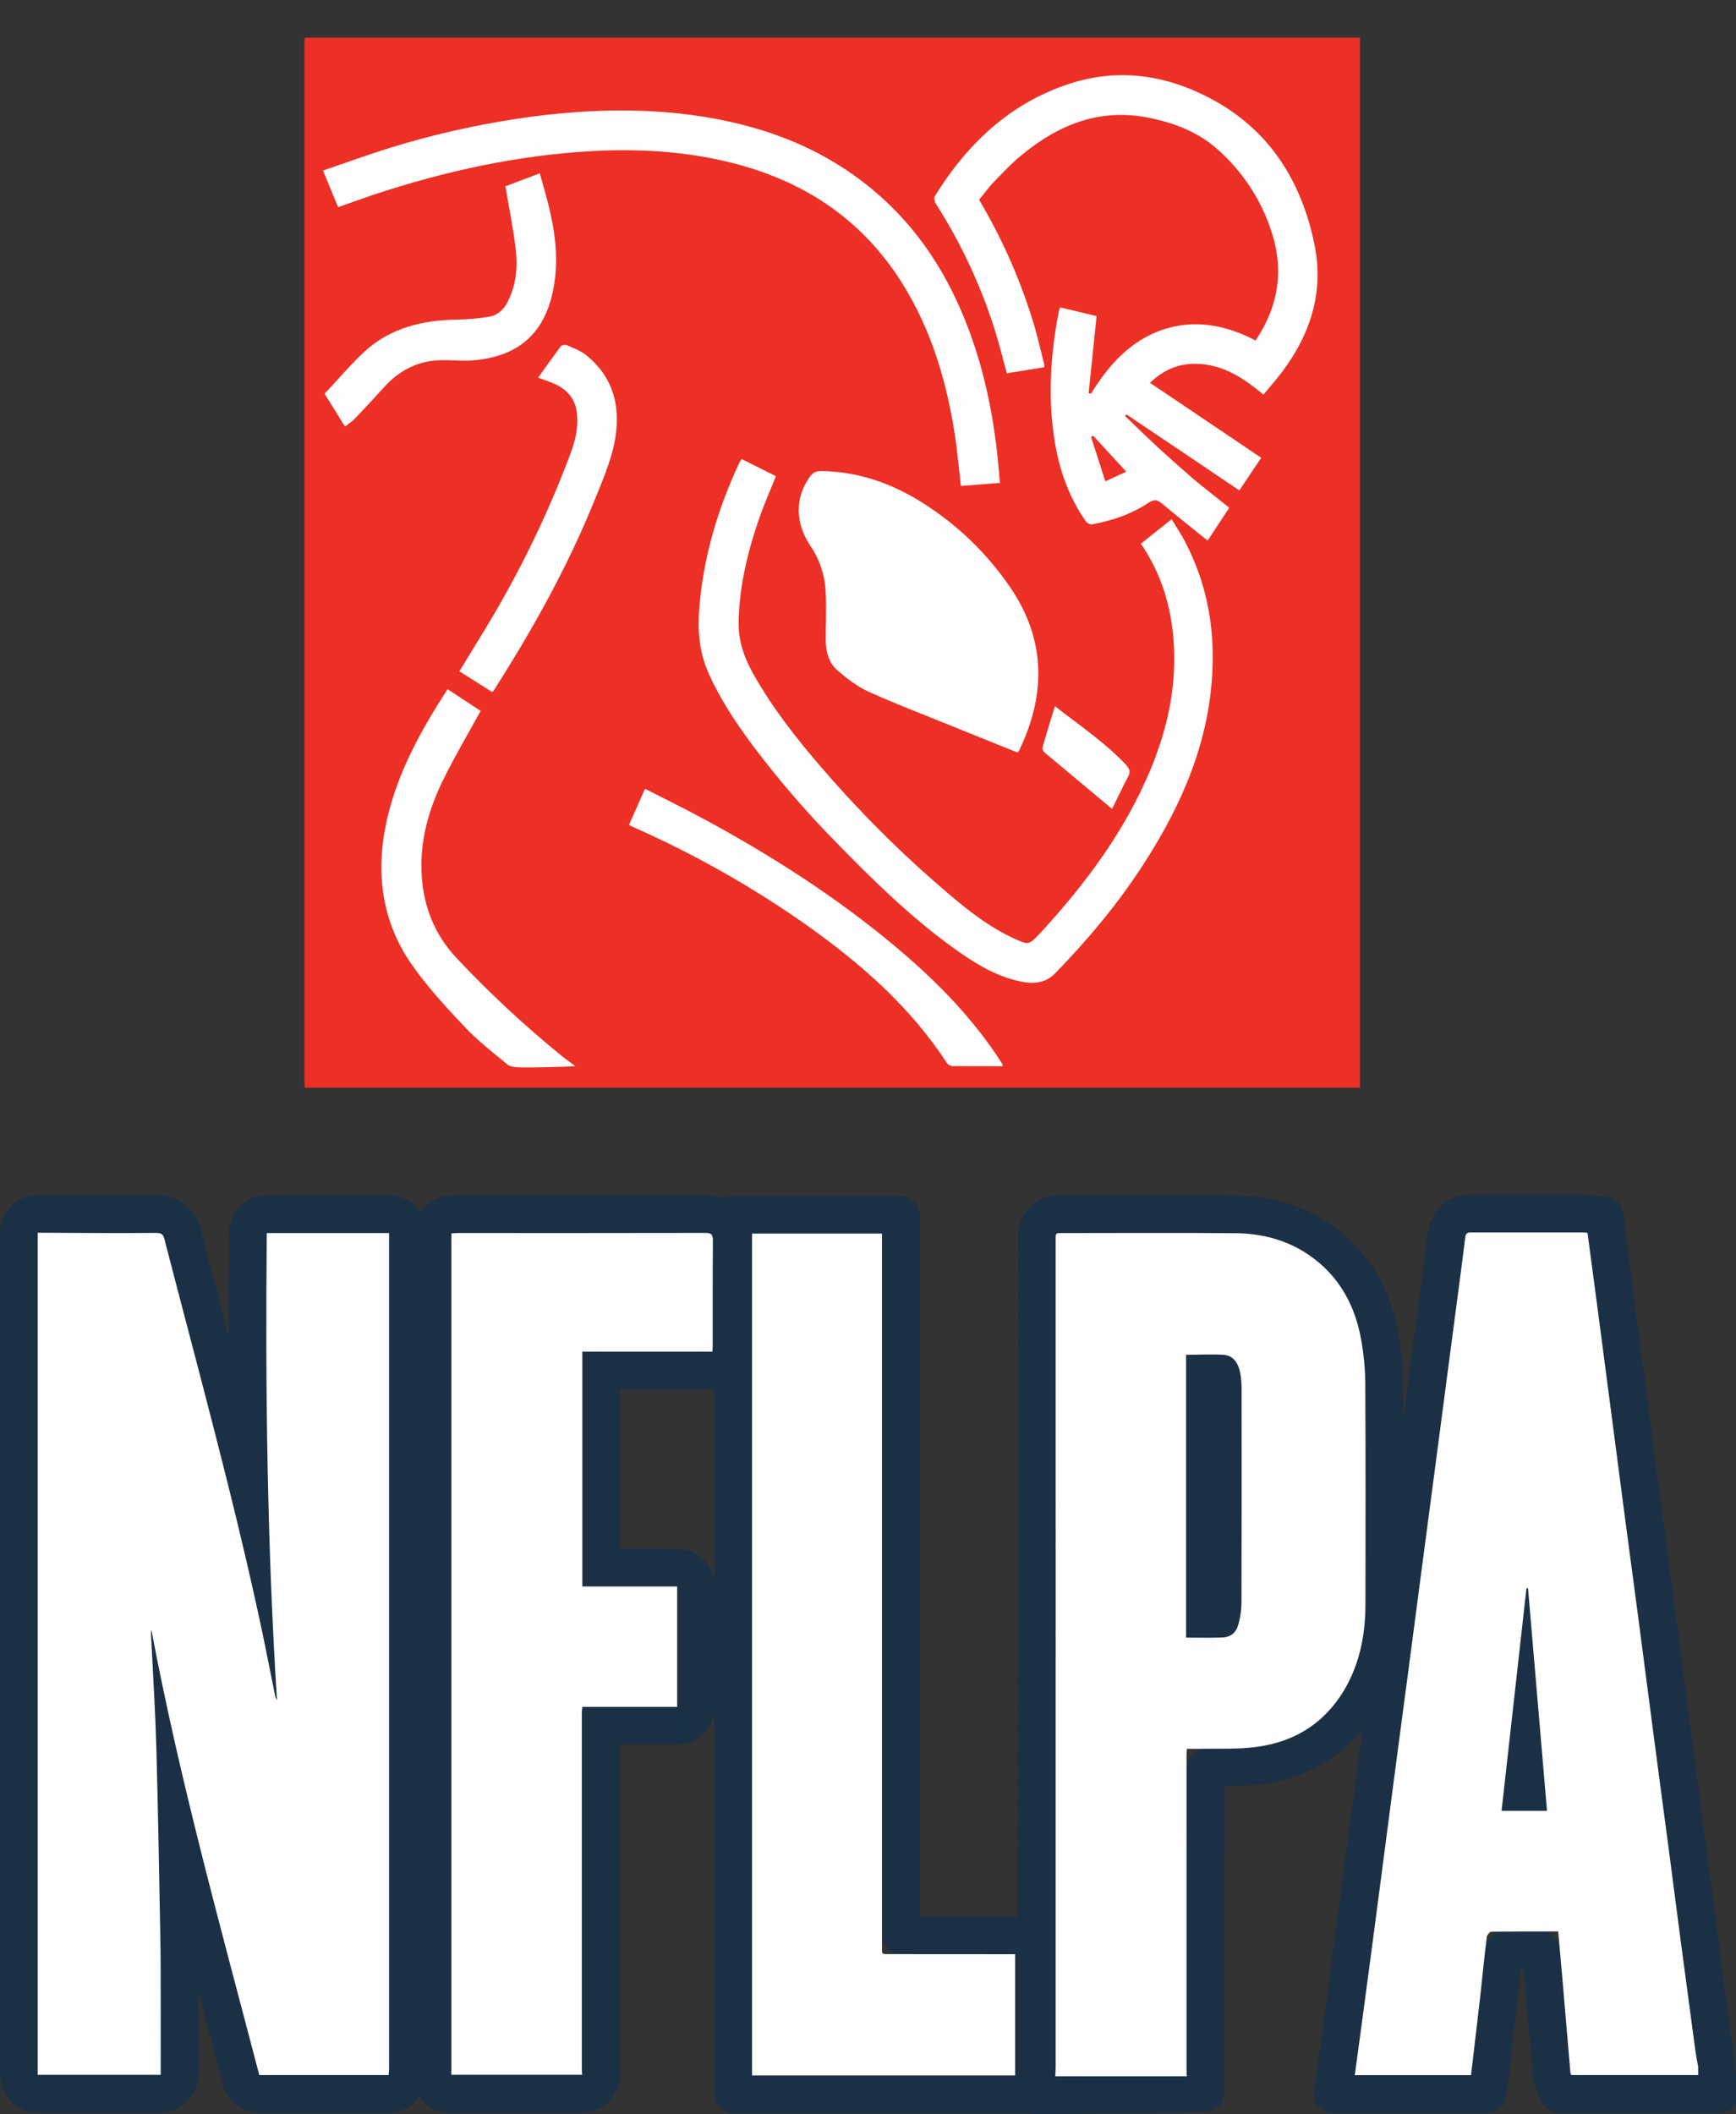 <?xml version="1.0" encoding="UTF-8"?>
<svg width="46px" height="56px" viewBox="0 0 46 56" version="1.1" xmlns="http://www.w3.org/2000/svg" xmlns:xlink="http://www.w3.org/1999/xlink">
    <rect x="0" y="0" width="46" height="56" fill="#333333" stroke="none"/>
    <!-- Generator: Sketch 44.1 (41455) - http://www.bohemiancoding.com/sketch -->
    <title>logo-nflpa</title>
    <desc>Created with Sketch.</desc>
    <defs>
        <path d="M38.822,1.801 C38.832,1.701 38.85,1.641 38.974,1.641 L41.944,1.641 C41.984,1.641 42.021,1.651 42.066,1.655 L44.998,23.959 L41.634,23.959 C41.626,23.939 41.614,23.916 41.612,23.894 L41.289,20.156 C40.679,20.156 40.099,20.156 39.519,20.162 C39.479,20.162 39.409,20.242 39.399,20.292 C39.352,20.652 39.212,21.875 38.979,23.962 L35.89,23.962 C35.977,23.382 38.795,2.031 38.822,1.801 Z" id="path-1"></path>
        <path d="M27.973,1.912 C27.973,1.632 27.945,1.659 28.22,1.659 C29.73,1.659 31.242,1.649 32.754,1.663 C33.626,1.673 34.42,1.943 35.074,2.553 C35.616,3.063 35.924,3.713 36.06,4.443 C36.133,4.833 36.174,5.243 36.177,5.633 C36.186,7.58 36.187,9.526 36.181,11.473 C36.181,12.243 36.051,12.973 35.681,13.653 C35.151,14.613 34.321,15.143 33.261,15.273 C33.058,15.298 32.455,15.314 31.451,15.319 C31.451,15.372 31.441,23.939 31.441,23.939 C31.441,23.939 30.281,23.957 27.96,23.992 L27.973,1.912 Z" id="path-2"></path>
        <path d="M19.927,23.969 L19.927,1.672 L23.37,1.672 L23.37,20.507 C23.37,20.787 23.34,20.757 23.618,20.757 C24.298,20.758 25.392,20.759 26.899,20.759 L26.899,23.969 L19.927,23.969 Z" id="path-3"></path>
    </defs>
    <g id="Page-1" stroke="none" stroke-width="1" fill="none" fill-rule="evenodd">
        <g id="logo-nflpa">
            <g>
                <g id="Group" transform="translate(0, 31)">
                    <g id="Shape" stroke-linecap="round" stroke-linejoin="round" fill-rule="nonzero">
                        <use fill="#1B3045" fill-rule="evenodd" xlink:href="#path-1"></use>
                        <path stroke="#1B3045" stroke-width="1" d="M38.325,1.746 C38.361,1.4 38.564,1.141 38.974,1.141 L41.944,1.141 C41.992,1.142 41.992,1.142 42.03,1.146 C42.071,1.151 42.071,1.151 42.094,1.155 C42.11,1.157 42.11,1.157 42.11,1.157 L42.509,1.192 L45.568,24.459 L41.295,24.459 L41.17,24.145 C41.171,24.148 41.171,24.148 41.167,24.138 C41.154,24.108 41.154,24.108 41.133,24.043 C41.122,23.999 41.122,23.999 41.114,23.937 L40.83,20.656 C40.414,20.656 40.129,20.657 39.858,20.659 C39.791,21.216 39.664,22.337 39.476,24.018 L39.426,24.462 L35.309,24.462 L35.396,23.888 C35.467,23.412 38.271,2.195 38.325,1.746 Z"></path>
                    </g>
                    <g id="Shape" stroke-linejoin="round" fill-rule="nonzero">
                        <use fill="#1B3045" fill-rule="evenodd" xlink:href="#path-2"></use>
                        <path stroke="#1B3045" stroke-width="1" d="M27.473,1.912 C27.472,1.826 27.472,1.772 27.473,1.732 C27.48,1.58 27.512,1.458 27.634,1.333 C27.759,1.203 27.886,1.168 28.04,1.16 C28.082,1.158 28.136,1.158 28.22,1.159 C28.59,1.159 28.885,1.159 29.552,1.157 C31.154,1.154 31.867,1.155 32.759,1.163 L32.76,1.163 C33.788,1.175 34.69,1.511 35.417,2.189 C36.018,2.754 36.39,3.486 36.551,4.351 C36.63,4.773 36.674,5.212 36.677,5.631 C36.686,7.579 36.687,9.527 36.681,11.473 C36.681,12.386 36.51,13.175 36.119,13.895 C35.519,14.982 34.557,15.618 33.323,15.769 C33.132,15.793 32.683,15.808 31.95,15.815 C31.95,16.409 31.948,17.587 31.946,19.629 L31.946,19.649 C31.944,21.26 31.944,21.26 31.943,22.6 C31.941,23.672 31.941,23.672 31.941,23.94 L31.94,24.431 L27.46,24.5 L27.473,1.912 Z"></path>
                    </g>
                    <path d="M16.417,23.797 C16.421,23.842 16.421,23.842 16.424,23.869 C16.472,24.452 16.012,24.952 15.427,24.952 L12.168,24.952 C11.608,25.06 10.957,24.733 10.957,23.972 C10.957,23.899 10.957,23.899 10.959,23.839 C10.96,23.786 10.96,23.786 10.96,23.746 L10.96,1.668 C10.96,1.132 11.382,0.692 11.917,0.669 C11.935,0.668 11.935,0.668 11.963,0.666 C12.031,0.661 12.086,0.658 12.15,0.658 C12.554,0.658 12.877,0.658 13.604,0.658 C13.967,0.658 13.967,0.658 14.33,0.658 C16.219,0.659 17.434,0.658 18.69,0.655 C19.414,0.655 19.89,1.159 19.89,1.868 C19.885,2.405 19.885,2.836 19.885,3.807 C19.885,4.213 19.885,4.394 19.885,4.619 C19.885,4.688 19.882,4.756 19.875,4.856 C19.845,5.385 19.407,5.799 18.877,5.799 L16.43,5.799 L16.43,10.019 L17.943,10.019 C18.495,10.019 18.943,10.467 18.943,11.019 L18.943,14.209 C18.943,14.761 18.495,15.209 17.943,15.209 L16.417,15.209 L16.417,23.797 Z" id="Path" fill="#1B3045"></path>
                    <g id="Path" stroke-linejoin="round">
                        <use fill="#1B3045" fill-rule="evenodd" xlink:href="#path-3"></use>
                        <path stroke="#1B3045" stroke-width="1" d="M23.87,20.257 C24.556,20.258 25.565,20.259 26.899,20.259 L27.399,20.259 L27.399,24.469 L19.427,24.469 L19.427,1.172 L23.87,1.172 L23.87,20.257 Z"></path>
                    </g>
                    <path d="M6.069,1.649 C6.074,1.101 6.52,0.659 7.069,0.659 L10.309,0.659 C10.861,0.659 11.309,1.107 11.309,1.659 L11.309,23.789 C11.309,23.854 11.305,23.906 11.3,23.965 C11.299,24.511 10.851,24.959 10.299,24.959 L6.87,24.959 C6.415,24.959 6.017,24.652 5.902,24.212 C5.769,23.699 5.652,23.257 5.422,22.384 C5.348,22.105 5.3,21.922 5.258,21.765 C5.259,22.152 5.259,22.496 5.259,23.031 C5.259,23.133 5.259,23.133 5.258,23.236 C5.258,23.594 5.258,23.754 5.258,23.953 C5.258,24.505 4.81,24.953 4.258,24.953 L1,24.953 C0.448,24.953 0,24.505 0,23.953 L0,1.65 C0,1.097 0.449,0.649 1.002,0.65 C1.254,0.65 1.455,0.652 1.908,0.654 C2.247,0.656 2.396,0.657 2.584,0.658 C2.776,0.658 2.776,0.658 2.971,0.658 C3.552,0.659 3.809,0.659 4.14,0.655 C4.698,0.655 5.163,0.966 5.323,1.562 C5.485,2.189 5.628,2.734 5.907,3.797 L5.934,3.901 C5.976,4.06 6.017,4.217 6.057,4.37 C6.056,3.488 6.06,2.583 6.069,1.649 Z" id="Shape" fill="#1B3045" fill-rule="nonzero"></path>
                </g>
                <g id="Group-Copy" transform="translate(1, 32)" fill-rule="nonzero" fill="#FEFEFE">
                    <path d="M39.49,10.067 C39.475,10.067 39.462,10.067 39.448,10.065 L38.788,15.962 L39.992,15.962 L39.489,10.067 L39.49,10.067 Z M34.897,22.972 C34.977,22.382 35.059,21.792 35.137,21.2 C35.262,20.276 35.384,19.352 35.505,18.428 C35.637,17.428 35.765,16.43 35.897,15.431 C36.027,14.431 36.161,13.441 36.292,12.451 L36.652,9.711 C36.772,8.801 36.892,7.881 37.014,6.971 L37.372,4.251 L37.735,1.491 C37.765,1.261 37.795,1.031 37.822,0.801 C37.832,0.701 37.85,0.641 37.974,0.641 L40.944,0.641 C40.984,0.641 41.021,0.651 41.066,0.655 L41.316,2.535 C41.438,3.455 41.556,4.375 41.678,5.295 L42.038,8.048 C42.16,8.963 42.283,9.878 42.403,10.788 C42.535,11.788 42.663,12.788 42.795,13.788 C42.925,14.788 43.06,15.783 43.192,16.781 L43.55,19.521 C43.67,20.431 43.793,21.347 43.916,22.259 C43.938,22.424 43.97,22.587 43.998,22.749 L43.998,22.959 L40.634,22.959 C40.626,22.939 40.614,22.916 40.612,22.894 L40.395,20.352 L40.289,19.156 C39.679,19.156 39.099,19.156 38.519,19.162 C38.479,19.162 38.409,19.242 38.399,19.292 C38.329,19.832 38.279,20.372 38.219,20.912 L37.979,22.962 L34.89,22.962 L34.897,22.972 Z" id="Shape"></path>
                    <path d="M30.436,11.374 C30.769,11.374 31.088,11.384 31.406,11.37 C31.606,11.36 31.756,11.238 31.808,11.043 C31.861,10.861 31.891,10.673 31.896,10.483 C31.902,8.583 31.901,6.673 31.899,4.763 C31.899,4.642 31.889,4.522 31.869,4.403 C31.819,4.093 31.679,3.903 31.419,3.883 C31.089,3.863 30.759,3.883 30.429,3.883 L30.429,11.393 L30.436,11.374 Z M26.963,22.972 C26.967,22.892 26.973,22.81 26.973,22.729 L26.973,0.912 C26.973,0.632 26.945,0.659 27.22,0.659 C28.73,0.659 30.242,0.649 31.754,0.663 C32.626,0.673 33.42,0.943 34.074,1.553 C34.616,2.063 34.924,2.713 35.06,3.443 C35.133,3.833 35.174,4.243 35.177,4.633 C35.186,6.58 35.187,8.526 35.181,10.473 C35.181,11.243 35.051,11.973 34.681,12.653 C34.151,13.613 33.321,14.143 32.261,14.273 C31.751,14.337 31.221,14.308 30.701,14.319 L30.451,14.319 C30.451,14.372 30.441,14.417 30.441,14.459 L30.441,22.939 C30.441,22.957 30.451,22.975 30.451,22.992 L26.96,22.992 L26.963,22.972 Z" id="Shape"></path>
                    <path d="M10.957,22.972 C10.957,22.897 10.96,22.822 10.96,22.746 L10.96,0.668 C11.03,0.665 11.09,0.658 11.15,0.658 C13.33,0.658 15.51,0.66 17.69,0.655 C17.852,0.655 17.89,0.703 17.89,0.859 C17.882,1.779 17.886,2.699 17.885,3.619 C17.885,3.669 17.881,3.729 17.877,3.799 L14.43,3.799 L14.43,10.019 L16.943,10.019 L16.943,13.209 L14.43,13.209 C14.424,13.279 14.417,13.329 14.417,13.379 L14.417,22.812 C14.417,22.858 14.423,22.904 14.427,22.952 L10.957,22.952 L10.957,22.972 Z M18.927,22.972 L18.927,0.672 L22.37,0.672 L22.37,19.507 C22.37,19.787 22.34,19.757 22.618,19.757 C23.638,19.759 24.656,19.759 25.675,19.759 L25.899,19.759 L25.899,22.969 L18.919,22.969 L18.927,22.972 Z" id="Shape"></path>
                    <path d="M1.58,0.658 C2.1,0.658 2.62,0.661 3.14,0.655 C3.26,0.655 3.32,0.682 3.355,0.812 C4.255,4.297 5.218,7.767 5.963,11.292 C6.076,11.832 6.18,12.37 6.289,12.909 C6.297,12.952 6.314,12.993 6.339,13.029 C6.079,8.909 6.029,4.789 6.069,0.659 L9.309,0.659 L9.309,22.789 C9.309,22.849 9.299,22.899 9.299,22.959 L5.87,22.959 C4.846,19.039 3.76,15.149 3.01,11.159 C2.993,11.274 3.007,11.389 3.013,11.499 C3.058,12.429 3.117,13.359 3.143,14.293 C3.189,15.963 3.217,17.63 3.248,19.298 C3.258,19.798 3.258,20.298 3.258,20.798 C3.26,21.518 3.258,22.234 3.258,22.953 L0,22.953 L0,0.65 C0.526,0.651 1.052,0.656 1.58,0.658 Z" id="Shape"></path>
                </g>
                <path d="M36.035,1 L36.035,28.808 L8.075,28.808 C8.072,28.748 8.065,28.688 8.065,28.628 L8.065,1.153 C8.065,1.101 8.072,1.05 8.075,0.999 L36.035,0.999 L36.035,1 Z" id="Shape" fill="#ED3025" fill-rule="nonzero"></path>
                <path d="M28.955,11.547 L28.911,11.575 L29.291,12.745 L29.841,12.492 L28.971,11.547 M30.491,10.152 L33.419,12.125 L32.839,12.989 C31.845,12.317 30.849,11.647 29.852,10.979 C29.837,10.99 29.823,11.004 29.812,11.019 C30.102,11.299 30.392,11.579 30.692,11.859 C30.988,12.129 31.292,12.399 31.602,12.669 C31.912,12.929 32.242,13.179 32.572,13.449 L31.999,14.319 C31.594,13.989 31.197,13.679 30.816,13.359 C30.68,13.239 30.592,13.209 30.429,13.319 C29.979,13.619 29.466,13.789 28.935,13.889 C28.885,13.899 28.795,13.849 28.765,13.799 C28.325,13.169 28.075,12.459 27.95,11.709 C27.76,10.552 27.833,9.404 28.053,8.262 C28.059,8.228 28.073,8.197 28.093,8.142 L29.057,8.372 L28.847,10.412 L28.907,10.428 C29.372,9.682 29.93,9.038 30.791,8.738 C31.656,8.443 32.477,8.608 33.271,9.018 C33.891,8.094 34.031,7.114 33.671,6.071 C33.387,5.233 32.882,4.487 32.211,3.911 C31.704,3.477 31.071,3.241 30.411,3.114 C29.146,2.867 28.069,3.294 27.107,4.078 C26.83,4.298 26.587,4.558 26.339,4.815 C26.196,4.96 26.079,5.129 25.944,5.291 C26.533,6.283 27.005,7.34 27.35,8.441 C27.477,8.835 27.565,9.244 27.668,9.647 C27.676,9.667 27.668,9.689 27.668,9.727 L26.678,9.887 C26.568,9.487 26.473,9.097 26.354,8.717 C25.982,7.548 25.46,6.433 24.8,5.4 C24.765,5.348 24.74,5.24 24.77,5.197 C25.624,3.817 26.75,2.742 28.32,2.224 C29.624,1.794 30.89,1.978 32.085,2.614 C33.635,3.436 34.485,4.794 34.829,6.47 C35.109,7.827 34.663,9.02 33.799,10.07 C33.699,10.193 33.591,10.315 33.479,10.45 C33.349,10.35 33.229,10.25 33.099,10.157 C32.629,9.817 32.119,9.601 31.526,9.641 C31.116,9.671 30.776,9.851 30.47,10.139" id="Shape" fill="#FEFEFE" fill-rule="nonzero"></path>
                <path d="M30.226,14.404 L31.046,13.751 C31.171,13.961 31.302,14.151 31.408,14.361 C31.96,15.421 32.178,16.541 32.128,17.721 C32.052,19.621 31.33,21.291 30.318,22.861 C29.638,23.921 28.832,24.881 27.958,25.781 C27.656,26.091 27.273,26.061 26.896,25.961 C26.272,25.801 25.738,25.451 25.226,25.081 C24.093,24.257 23.096,23.278 22.123,22.277 C21.337,21.476 20.606,20.625 19.933,19.727 C19.483,19.121 19.065,18.494 18.761,17.797 C18.521,17.247 18.481,16.667 18.531,16.082 C18.641,14.742 19.021,13.472 19.591,12.257 C19.601,12.227 19.621,12.207 19.651,12.159 L20.561,12.613 C20.411,12.981 20.261,13.329 20.131,13.688 C19.817,14.588 19.591,15.508 19.571,16.468 C19.561,16.97 19.719,17.421 19.961,17.851 C20.474,18.761 21.118,19.581 21.801,20.367 C22.889,21.629 24.08,22.798 25.361,23.863 C25.821,24.243 26.301,24.593 26.844,24.845 C27.254,25.035 27.259,25.04 27.564,24.712 C28.754,23.422 29.794,22.032 30.478,20.402 C30.912,19.366 31.158,18.292 31.108,17.164 C31.066,16.181 30.812,15.261 30.248,14.427" id="Shape" fill="#FEFEFE" fill-rule="nonzero"></path>
                <path d="M26.962,19.93 C26.37,19.693 25.782,19.458 25.197,19.22 C24.467,18.924 23.73,18.644 23.014,18.32 C22.714,18.183 22.438,17.97 22.187,17.753 C21.96,17.553 21.883,17.26 21.88,16.958 C21.877,16.536 21.903,16.113 21.878,15.692 C21.862,15.256 21.725,14.833 21.482,14.47 C21.06,13.85 21.065,13.18 21.458,12.628 C21.538,12.518 21.628,12.474 21.76,12.476 C22.75,12.49 23.642,12.806 24.468,13.332 C25.38,13.91 26.164,14.668 26.771,15.56 C27.701,16.922 27.721,18.355 27.031,19.823 C27.021,19.858 26.991,19.889 26.971,19.931 M26.481,12.791 L25.461,12.871 C25.421,12.491 25.381,12.131 25.338,11.771 C25.126,10.234 24.711,8.764 23.868,7.441 C22.808,5.788 21.288,4.791 19.403,4.316 C18.197,4.011 16.97,3.936 15.729,4 C13.729,4.107 11.793,4.53 9.899,5.157 C9.589,5.262 9.285,5.374 8.959,5.487 L8.559,4.517 C9.085,4.337 9.594,4.155 10.109,3.987 C11.519,3.535 12.969,3.221 14.439,3.047 C15.729,2.901 17.029,2.873 18.322,3.045 C20.112,3.285 21.76,3.875 23.16,5.055 C24.35,6.055 25.15,7.325 25.685,8.772 C26.101,9.898 26.335,11.065 26.449,12.259 C26.465,12.435 26.479,12.609 26.497,12.799 M12.74,18.82 C12.397,19.448 12.047,20.037 11.745,20.65 C11.372,21.41 11.137,22.215 11.169,23.077 C11.199,23.961 11.499,24.745 12.109,25.387 C12.983,26.316 13.918,27.184 14.909,27.987 C15.009,28.065 15.109,28.137 15.249,28.24 C14.989,28.25 14.759,28.26 14.539,28.264 C14.259,28.27 13.989,28.276 13.709,28.267 C13.619,28.263 13.509,28.247 13.441,28.19 C13.055,27.87 12.651,27.56 12.311,27.197 C11.816,26.672 11.323,26.137 10.913,25.55 C10.093,24.377 9.943,23.06 10.259,21.683 C10.547,20.433 11.162,19.333 11.859,18.253 L12.715,18.816 M26.575,28.24 C26.115,28.24 25.675,28.24 25.235,28.236 C25.18,28.232 25.129,28.205 25.095,28.162 C24.111,26.648 22.775,25.492 21.319,24.465 C19.896,23.468 18.378,22.613 16.789,21.91 C16.752,21.894 16.717,21.877 16.665,21.852 L17.091,20.892 C17.611,21.157 18.116,21.405 18.611,21.672 C20.407,22.64 22.121,23.732 23.691,25.042 C24.711,25.894 25.651,26.829 26.401,27.937 L26.551,28.167 C26.558,28.181 26.561,28.197 26.573,28.237 M13.039,18.327 L12.173,17.78 C12.413,17.387 12.648,17.004 12.88,16.62 C13.755,15.179 14.495,13.661 15.09,12.084 C15.227,11.728 15.328,11.366 15.29,10.98 C15.26,10.58 15.04,10.316 14.68,10.162 C14.55,10.105 14.42,10.062 14.26,10.002 C14.46,9.722 14.658,9.442 14.86,9.172 C14.888,9.138 14.98,9.126 15.03,9.146 C15.2,9.221 15.383,9.288 15.526,9.402 C16.164,9.912 16.41,10.588 16.331,11.392 C16.267,12.042 16.004,12.634 15.761,13.232 C15.048,15.002 14.121,16.658 13.098,18.265 C13.083,18.286 13.066,18.306 13.048,18.325" id="Shape" fill="#FEFEFE" fill-rule="nonzero"></path>
                <path d="M13.37,4.943 C13.64,4.841 13.955,4.723 14.303,4.59 C14.399,4.944 14.506,5.286 14.581,5.634 C14.741,6.337 14.801,7.046 14.641,7.759 C14.371,8.979 13.571,9.469 12.491,9.549 C12.171,9.569 11.841,9.519 11.521,9.549 C11.001,9.599 10.559,9.839 10.201,10.229 C9.944,10.512 9.684,10.792 9.421,11.069 C9.349,11.149 9.251,11.211 9.141,11.299 L8.601,10.429 C8.958,10.049 9.285,9.659 9.657,9.315 C10.347,8.677 11.207,8.477 12.127,8.465 C12.392,8.461 12.661,8.435 12.927,8.395 C13.172,8.36 13.347,8.211 13.457,7.985 C13.674,7.548 13.721,7.081 13.667,6.615 C13.601,6.055 13.487,5.505 13.391,4.925 L13.37,4.943 Z M29.861,20.295 C29.945,20.385 29.951,20.457 29.894,20.565 C29.742,20.855 29.601,21.155 29.467,21.425 C28.867,20.922 28.267,20.423 27.667,19.921 C27.637,19.895 27.615,19.831 27.625,19.797 C27.725,19.439 27.835,19.087 27.953,18.703 C28.619,19.223 29.303,19.683 29.868,20.289 L29.861,20.295 Z" id="Shape" fill="#FEFEFE" fill-rule="nonzero"></path>
                <polyline id="Shape" fill="#ED3025" fill-rule="nonzero" points="28.955 11.547 29.831 12.492 29.291 12.745 28.921 11.575 28.971 11.547"></polyline>
            </g>
        </g>
    </g>
</svg>